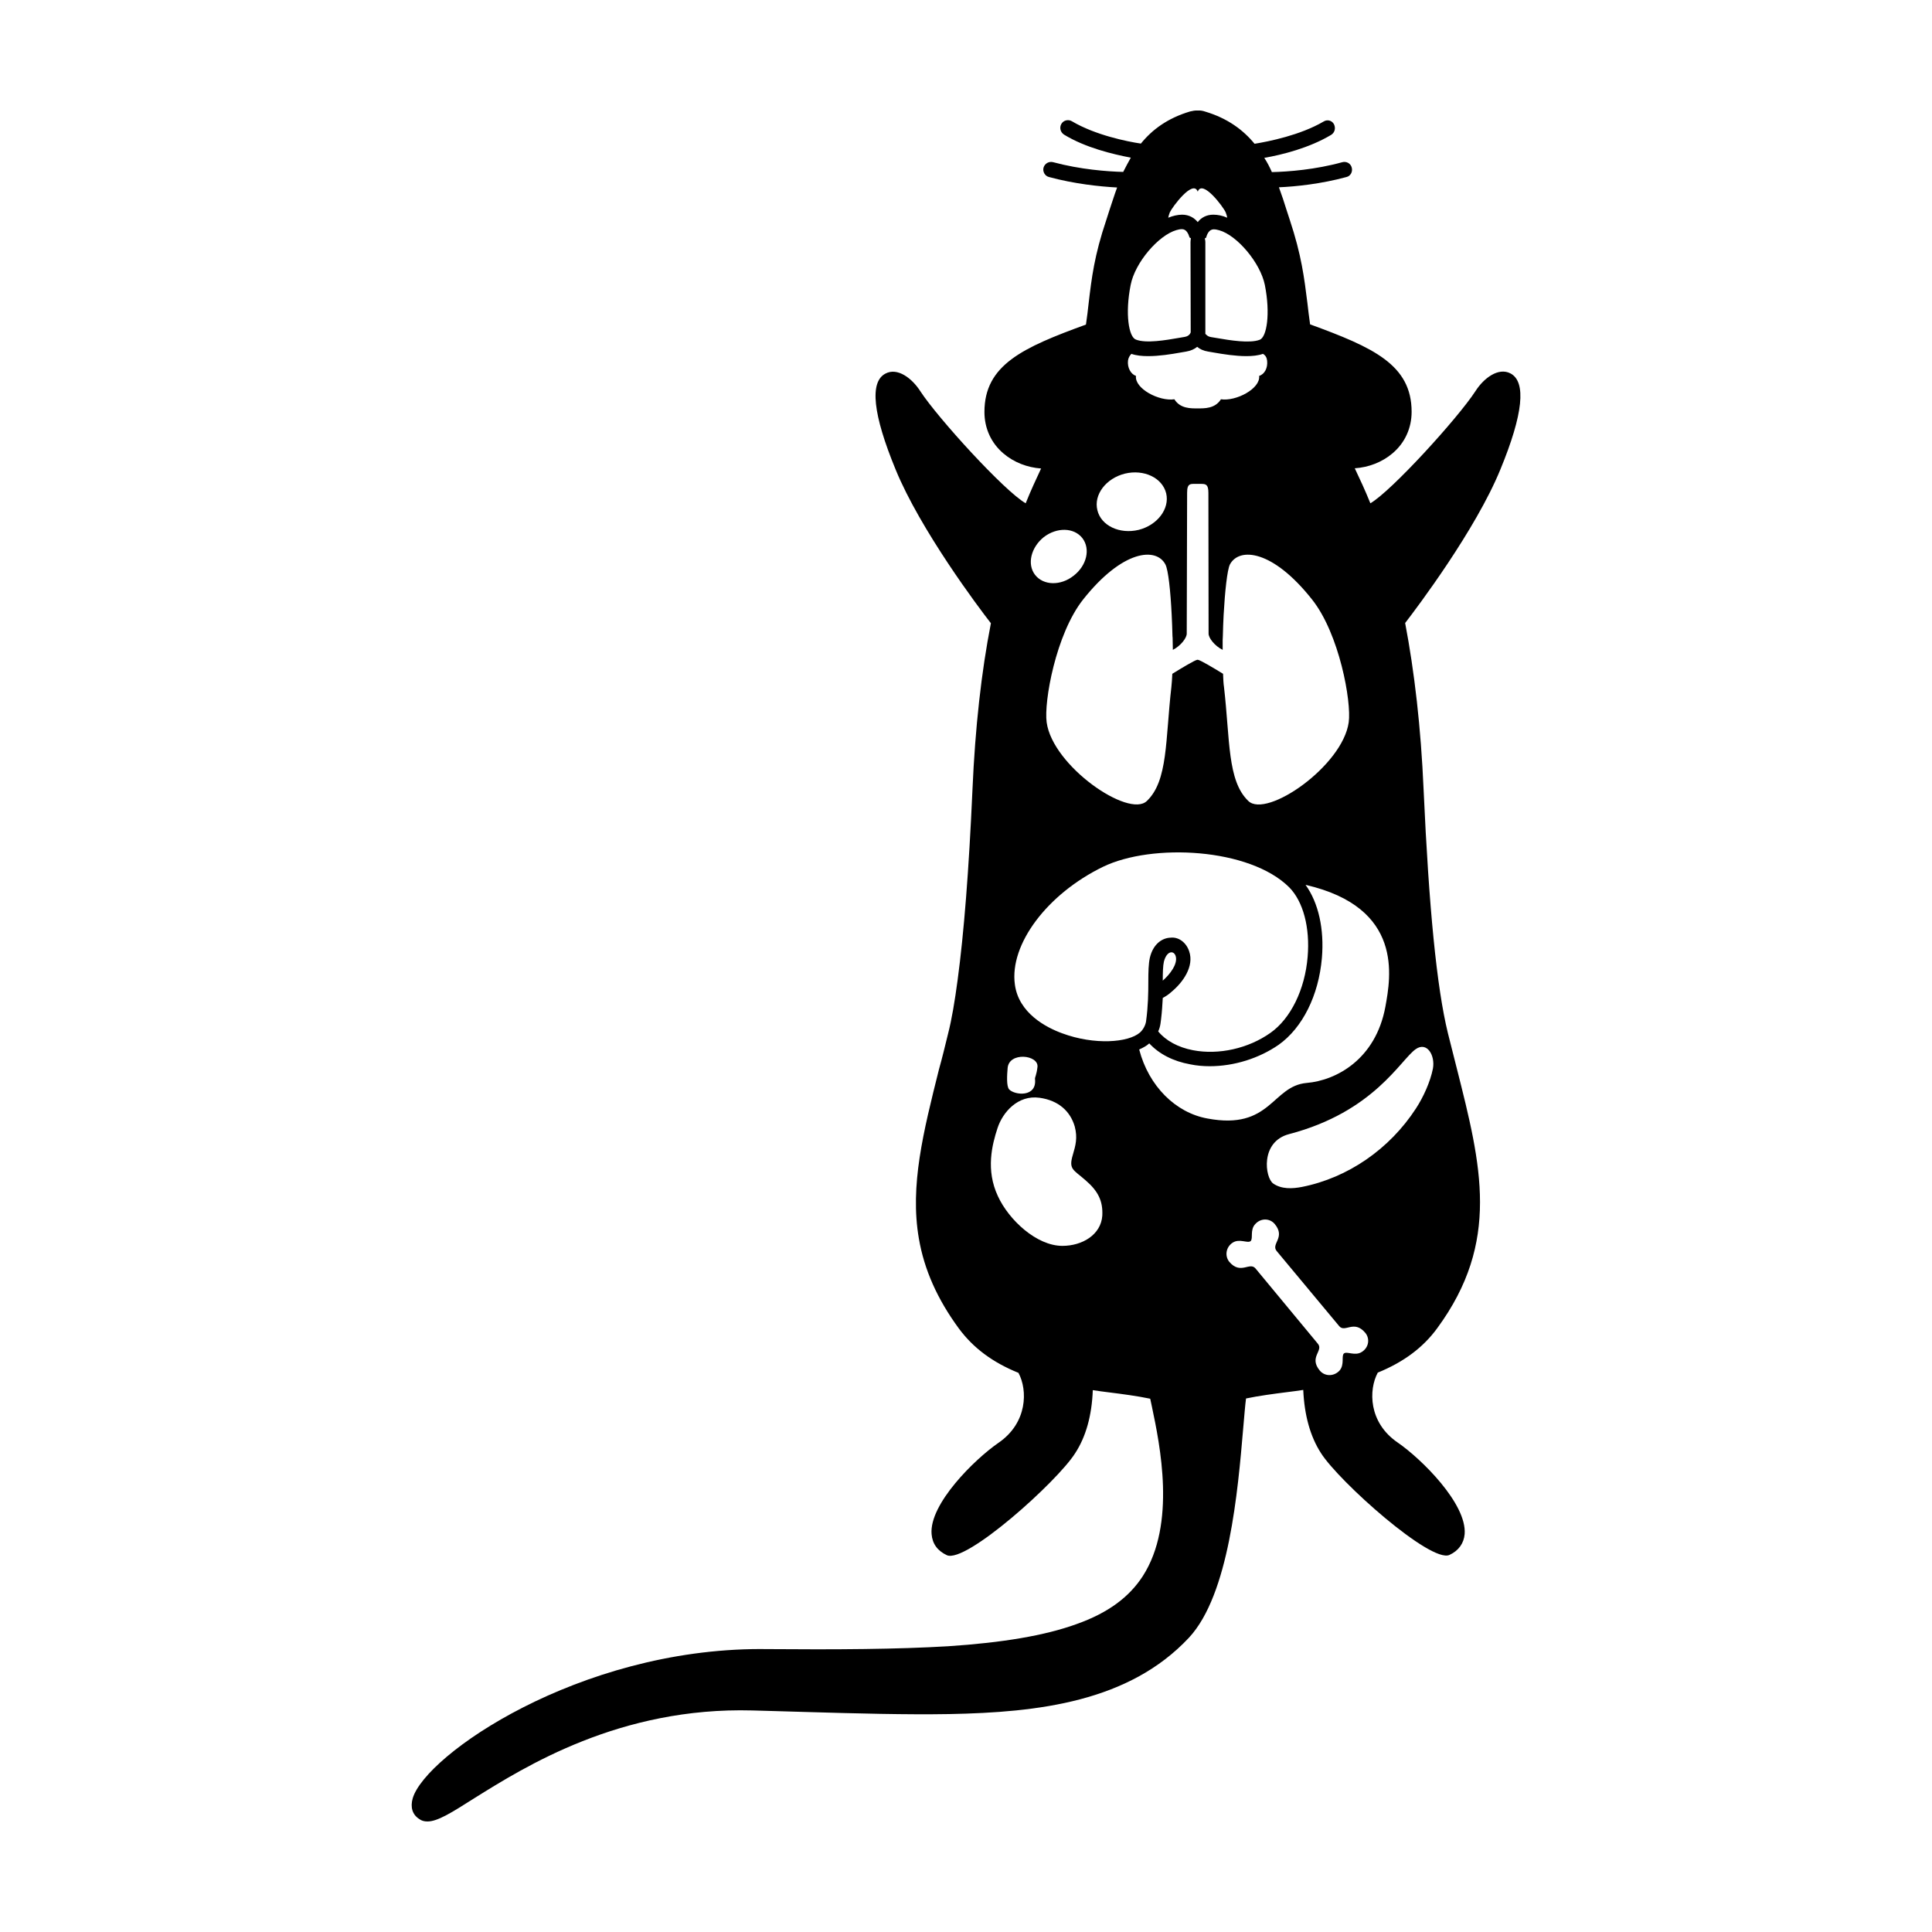 <?xml version="1.0" encoding="UTF-8"?>
<!-- Uploaded to: ICON Repo, www.svgrepo.com, Generator: ICON Repo Mixer Tools -->
<svg fill="#000000" width="800px" height="800px" version="1.1" viewBox="144 144 512 512" xmlns="http://www.w3.org/2000/svg">
 <path d="m544.29 242.96c-3.176-1.664-7.055 1.211-9.27 4.684-4.684 7.203-22.371 26.602-27.859 29.727-1.359-3.375-2.769-6.398-4.133-9.27 3.68-0.25 7.254-1.613 10.027-3.981 3.273-2.769 5.039-6.699 5.039-10.984 0-12.496-10.227-17.078-26.902-23.176-0.301-2.016-0.504-3.828-0.707-5.594-0.855-6.801-1.562-12.695-4.684-22.117l-0.855-2.621c-0.605-1.965-1.258-3.93-2.016-5.996 4.531-0.195 11.23-0.902 17.883-2.715 1.109-0.25 1.715-1.41 1.41-2.519-0.301-1.109-1.41-1.715-2.519-1.41-7.106 1.965-14.309 2.519-18.641 2.621-0.555-1.258-1.211-2.57-2.016-3.777 4.684-0.805 11.941-2.621 17.734-6.098 0.957-0.605 1.258-1.812 0.707-2.871-0.559-0.961-1.766-1.262-2.723-0.656-6.195 3.629-14.559 5.289-18.289 5.894-3.023-3.68-7.152-6.75-13.047-8.516-0.605-0.199-1.211-0.352-1.918-0.301-0.855-0.051-1.41 0.102-2.117 0.25-5.945 1.762-10.078 4.836-13.047 8.516-3.727-0.555-12.09-2.266-18.238-5.894-0.957-0.605-2.266-0.301-2.82 0.656-0.605 1.008-0.25 2.266 0.707 2.871 5.691 3.477 12.949 5.188 17.684 6.098-0.707 1.211-1.359 2.519-2.016 3.777-4.234-0.102-11.438-0.656-18.539-2.57-1.109-0.301-2.219 0.301-2.57 1.41-0.301 1.059 0.352 2.266 1.461 2.519 6.699 1.812 13.402 2.519 18.035 2.769-0.754 2.016-1.359 4.031-2.016 5.945l-0.855 2.672c-3.176 9.422-3.879 15.316-4.684 22.117-0.203 1.762-0.402 3.629-0.707 5.594-16.727 6.098-26.902 10.68-26.902 23.176 0 4.281 1.762 8.211 5.039 10.984 2.769 2.367 6.348 3.727 9.977 3.981-1.258 2.719-2.719 5.793-4.082 9.219-5.644-3.223-23.227-22.52-27.91-29.676-2.215-3.477-6.098-6.398-9.27-4.684-4.231 2.215-3.324 10.781 2.719 25.441 6.551 15.973 21.965 36.527 25.242 40.707-2.519 12.848-4.18 27.711-4.887 44.133-0.957 21.512-2.266 37.988-3.93 50.383-0.754 5.644-1.562 10.48-2.519 14.207-0.805 3.273-1.562 6.449-2.418 9.473-4.133 16.523-7.758 30.832-5.34 44.84 1.41 8.262 4.887 16.07 10.578 23.832 3.828 5.188 8.969 9.02 15.82 11.789 2.469 4.586 2.418 13.25-5.289 18.539-6.297 4.332-18.391 16.223-17.734 24.184 0.203 2.57 1.562 4.434 4.031 5.594 4.988 2.316 29.27-19.496 34.008-27.004 2.871-4.383 4.434-10.027 4.684-16.727 1.359 0.203 2.719 0.402 4.031 0.555 4.031 0.504 7.809 1.008 11.184 1.715 0.152 0.656 0.301 1.309 0.453 2.117 2.117 10.078 6.5 31.035-2.418 44.891-3.629 5.594-9.219 9.773-17.633 12.746-8.363 3.023-19.496 4.887-33.957 5.844-13.551 0.805-29.27 0.906-48.719 0.754l-0.961-0.012c-48.316 0-88.723 28.012-92.195 39.5-0.707 2.418-0.102 4.383 1.715 5.543 0.602 0.453 1.309 0.652 2.164 0.652 2.719 0 6.449-2.367 12.395-6.144 13.504-8.414 38.594-24.234 73.758-23.277 4.785 0.152 9.473 0.25 14.008 0.402 13.754 0.402 26.703 0.754 38.188 0.555 23.578-0.453 47.559-3.223 63.48-20.254 10.629-11.438 12.949-38.945 14.359-55.418 0.301-3.324 0.504-6.098 0.754-7.961 3.375-0.707 7.152-1.211 11.133-1.715 1.309-0.152 2.719-0.352 4.031-0.555 0.301 6.75 1.863 12.344 4.684 16.727 4.785 7.559 29.121 29.27 34.059 27.004 2.418-1.109 3.828-3.074 4.031-5.543 0.605-8.012-11.438-19.902-17.734-24.234-7.758-5.289-7.758-13.957-5.289-18.539 6.801-2.769 11.992-6.602 15.77-11.789 16.777-22.871 11.688-43.074 5.188-68.77-0.754-3.023-1.562-6.144-2.367-9.371-2.973-12.141-5.039-33.301-6.449-64.59-0.707-16.375-2.418-31.188-4.887-44.133 3.223-4.18 18.691-24.688 25.242-40.707 6.043-14.656 6.902-23.219 2.668-25.438zm-65.09-23.426c1.512 7.609 0.504 13.805-1.359 14.508-2.621 1.008-7.859 0.152-11.336-0.453l-1.512-0.25c-1.109-0.152-1.461-0.855-1.562-0.855v-24.336c0-0.301-0.051-0.605-0.152-0.957l0.352-0.203c0.25-0.957 0.805-2.215 2.016-2.215 0.453 0 0.957 0.102 1.461 0.25 4.688 1.312 10.883 8.566 12.094 14.512zm0.602 20.051c0.203 1.914-0.656 3.578-2.117 4.031 0.402 3.375-6.144 6.801-10.125 6.195-1.562 2.519-4.434 2.418-6.195 2.418-1.715 0-4.586 0.102-6.144-2.418-4.031 0.605-10.578-2.82-10.176-6.195-1.359-0.453-2.316-2.168-2.117-4.031 0.102-0.754 0.453-1.359 0.906-1.812 1.258 0.453 2.82 0.605 4.434 0.605 2.922 0 6.098-0.504 8.613-0.957l1.461-0.25c1.211-0.203 2.215-0.656 2.922-1.258 0.707 0.605 1.664 1.059 2.922 1.258l1.461 0.25c2.57 0.453 5.793 0.957 8.664 0.957 1.562 0 3.125-0.152 4.383-0.605 0.707 0.402 1.012 1.008 1.109 1.812zm-25.793-39.297c0.605-1.359 6.195-8.918 7.406-5.492 1.211-3.426 6.852 4.133 7.406 5.492 0.203 0.504 0.352 1.008 0.402 1.41-1.211-0.555-2.519-0.805-3.68-0.805-1.863 0-3.223 0.805-4.133 1.965-0.906-1.109-2.266-1.965-4.133-1.965-1.16 0-2.469 0.301-3.68 0.805 0.055-0.352 0.207-0.906 0.41-1.41zm-10.379 19.246c1.16-5.996 7.406-13.199 12.141-14.559 0.504-0.152 1.008-0.25 1.461-0.25 1.16 0 1.715 1.211 2.016 2.215l0.352 0.203c-0.051 0.352-0.102 0.707-0.102 1.008l0.051 23.93c-0.051 0.051-0.25 1.008-1.664 1.211l-1.461 0.25c-3.477 0.605-8.715 1.512-11.387 0.453-1.91-0.656-2.918-6.856-1.406-14.461zm-1.512 49.977c5.039-1.211 9.926 1.109 10.934 5.238 0.957 4.082-2.316 8.414-7.305 9.672-5.039 1.211-9.977-1.109-10.934-5.238-1.008-4.078 2.266-8.414 7.305-9.672zm10.73 24.082c0.754 1.41 1.359 7.055 1.664 13.402 0.102 1.812 0.152 3.727 0.203 5.543 0.051 0.402 0.051 0.754 0.051 1.109 0 0.855 0.051 1.715 0.051 2.57 2.117-1.059 3.727-3.223 3.68-4.332l0.102-37.281c0-2.672 0.906-2.367 2.82-2.367h0.957c1.211 0 1.863 0.203 1.863 2.367l0.051 37.281c-0.051 1.109 1.562 3.273 3.727 4.332v-2.57c0-0.352 0.051-0.707 0.051-1.109 0.051-1.812 0.102-3.727 0.203-5.543 0.352-6.348 0.957-11.941 1.664-13.402 2.469-4.637 11.336-3.93 21.766 9.27 7.254 9.117 10.48 27.105 9.723 32.547-1.613 11.586-21.766 25.543-26.602 20.859-5.594-5.34-4.836-16.223-6.449-30.18-0.152-0.957-0.203-2.168-0.25-3.527-2.469-1.512-6.144-3.727-6.75-3.727-0.605 0-4.231 2.215-6.699 3.727-0.051 1.309-0.152 2.57-0.25 3.527-1.613 13.957-0.855 24.836-6.5 30.18-4.785 4.637-24.988-9.27-26.551-20.859-0.754-5.391 2.418-23.375 9.672-32.547 10.469-13.199 19.387-13.906 21.805-9.27zm1.664 113.21c2.973-2.469 5.996-6.699 4.637-10.68-0.754-2.316-2.769-3.879-4.938-3.629-2.066 0.051-4.586 1.512-5.492 5.34-0.352 1.613-0.402 3.727-0.402 6.348 0 2.922-0.051 6.551-0.605 10.531-0.152 1.008-0.805 2.215-1.613 2.922-3.074 2.672-12.043 3.375-20.605 0.203-4.281-1.562-11.539-5.34-12.543-12.949-1.461-10.629 8.566-23.98 23.375-31.188 13.047-6.297 38.844-4.988 49.324 5.441 3.727 3.777 5.543 10.68 4.887 18.438-0.707 8.613-4.484 16.375-9.875 20.152-5.844 4.133-13.703 5.894-20.504 4.586-3.981-0.754-7.254-2.57-9.219-4.988 0.301-0.656 0.504-1.359 0.605-2.066 0.051-0.402 0.102-0.805 0.152-1.16 0.25-2.066 0.352-3.93 0.453-5.644 0.648-0.348 1.504-0.852 2.363-1.656zm-2.367-2.922c0-2.168 0.051-3.93 0.301-5.039 0.453-1.762 1.309-2.469 1.965-2.469h0.051c0.453 0 0.906 0.352 1.109 1.008 0.352 1.109-0.203 2.469-0.754 3.375-0.758 1.262-1.766 2.316-2.672 3.125zm-41.113 23.176c0.352-4.383 8.262-3.527 7.91-0.301-0.25 2.168-0.707 2.719-0.656 3.176 0.555 4.938-5.391 4.332-6.852 2.769-0.754-0.859-0.555-3.832-0.402-5.644zm9.574-140.71c3.477-2.672 8.012-2.57 10.227 0.25 2.215 2.871 1.16 7.305-2.316 9.977-3.426 2.719-8.012 2.621-10.227-0.25-2.168-2.824-1.059-7.258 2.316-9.977zm4.938 187.82c-6.852 0-14.207-6.902-17.078-13.148-3.273-6.953-1.562-13.652-0.102-18.086 1.359-4.133 5.34-8.816 11.133-8.012 5.09 0.707 8.16 3.629 9.32 7.609 0.805 3.023 0.203 5.09-0.504 7.508-1.16 3.879 0.102 3.879 3.375 6.75 3.273 2.82 4.637 5.441 4.434 9.371-0.352 5.086-5.34 8.008-10.578 8.008zm20.352-52.043c1.008-0.453 1.965-0.957 2.672-1.613 2.621 2.82 6.348 4.734 10.832 5.543 1.664 0.352 3.477 0.504 5.188 0.504 6.449 0 13.047-2.066 18.289-5.691 6.297-4.484 10.578-13.047 11.438-22.973 0.656-7.656-0.906-14.66-4.332-19.398 26.098 5.996 22.57 24.484 21.16 32.293-2.57 13.957-13.047 19.547-20.859 20.203-9.219 0.805-9.473 12.594-26.301 9.422-8.41-1.512-15.566-8.566-18.086-18.289zm58.996 80.156c-1.812 1.16-3.93-0.25-4.734 0.402-0.754 0.656 0.25 2.973-1.211 4.586-1.512 1.562-3.879 1.512-5.188-0.051-2.973-3.578 1.059-5.238-0.504-7.106l-16.523-19.949c-1.562-1.863-3.93 1.762-6.953-1.762-1.258-1.562-0.906-3.93 0.906-5.09 1.812-1.16 3.93 0.25 4.734-0.402 0.754-0.656-0.25-2.973 1.258-4.535 1.461-1.613 3.828-1.562 5.141 0 2.973 3.578-1.059 5.238 0.504 7.152l16.574 19.902c1.512 1.863 3.93-1.762 6.902 1.762 1.312 1.562 0.957 3.93-0.906 5.09zm14.309-80.258c2.973-2.066 5.188 1.664 4.535 5.188-0.707 3.527-2.519 7.508-4.484 10.531-7.004 10.781-18.035 18.391-30.23 20.809-2.621 0.504-5.441 0.605-7.609-0.906-2.168-1.512-3.527-11.082 4.231-13.098 22.527-5.898 29.527-19.754 33.559-22.523z"/>
</svg>